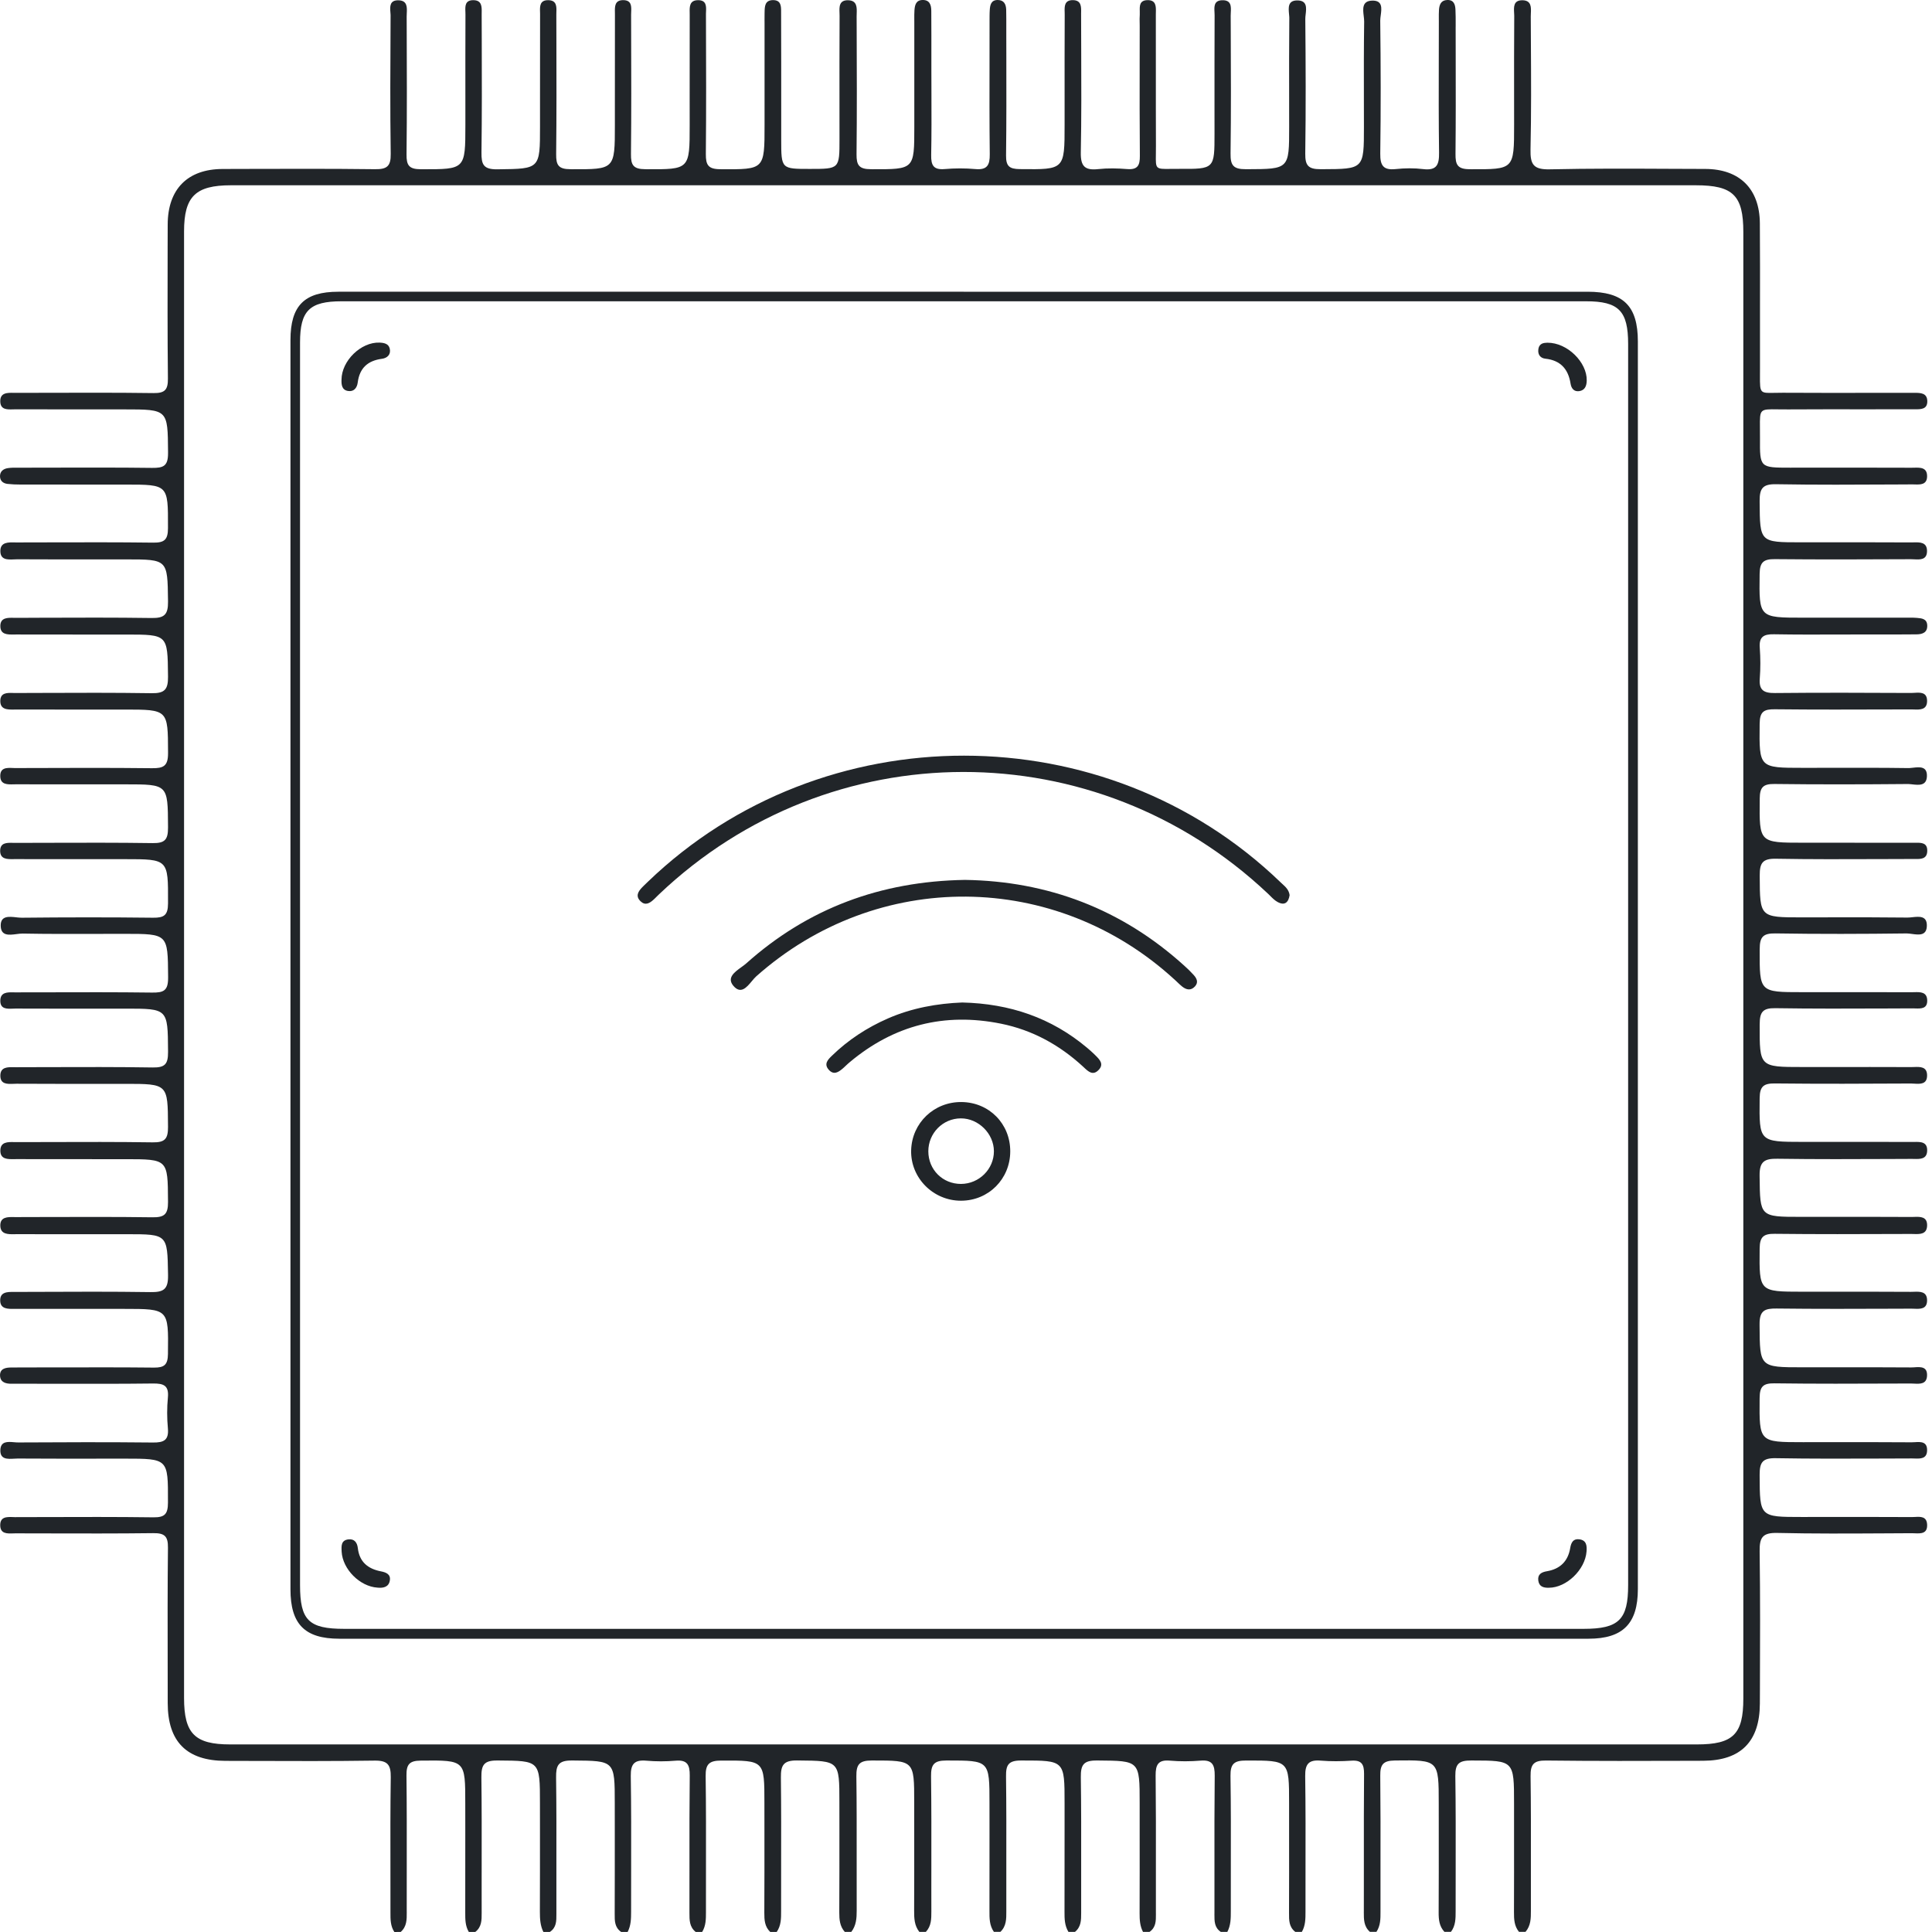 <svg width="90" height="90" viewBox="0 0 90 90" fill="none" xmlns="http://www.w3.org/2000/svg">
<path d="M60.075 41.7C60.024 42.025 59.859 42.205 59.516 42.019C59.388 41.95 59.279 41.842 59.172 41.734L59.14 41.702L59.112 41.674C59.095 41.658 59.079 41.642 59.062 41.626C51.043 34.062 38.682 34.074 30.707 41.655C30.669 41.69 30.633 41.727 30.596 41.763L30.562 41.797C30.546 41.814 30.529 41.83 30.513 41.846C30.488 41.87 30.462 41.894 30.436 41.918C30.255 42.081 30.056 42.194 29.84 41.986C29.594 41.747 29.724 41.533 29.914 41.336C29.928 41.322 29.942 41.307 29.957 41.293L29.979 41.271C29.992 41.258 30.005 41.245 30.018 41.232C30.05 41.201 30.083 41.17 30.115 41.139L30.116 41.138L30.172 41.084L30.184 41.072C38.327 33.24 51.492 33.245 59.639 41.087C59.67 41.118 59.703 41.147 59.735 41.177C59.887 41.314 60.044 41.456 60.075 41.7Z" fill="#212529"/>
<path d="M55.175 44.992C52.252 42.34 48.8 41.046 44.949 40.989C41.026 41.054 37.633 42.312 34.756 44.885C34.694 44.94 34.615 44.997 34.533 45.056C34.217 45.284 33.85 45.549 34.161 45.92C34.505 46.33 34.781 45.998 35.022 45.709C35.092 45.624 35.16 45.544 35.224 45.486C40.861 40.471 49.173 40.533 54.733 45.649C54.751 45.665 54.769 45.682 54.787 45.699C54.804 45.715 54.821 45.731 54.838 45.747L54.841 45.75L54.844 45.753L54.85 45.759C54.92 45.826 54.991 45.893 55.066 45.954C55.263 46.111 55.474 46.161 55.666 45.951C55.841 45.759 55.748 45.575 55.604 45.416C55.47 45.267 55.325 45.126 55.175 44.992Z" fill="#212529"/>
<path d="M44.825 46.7C47.041 46.752 48.977 47.411 50.641 48.81C50.756 48.907 50.87 49.007 50.978 49.112L51 49.135L51.023 49.157C51.228 49.359 51.453 49.58 51.157 49.864C50.902 50.109 50.695 49.914 50.504 49.735L50.474 49.707L50.454 49.688C49.359 48.679 48.095 47.983 46.63 47.687C43.999 47.156 41.649 47.752 39.59 49.475C39.56 49.5 39.531 49.525 39.502 49.551C39.471 49.58 39.441 49.608 39.41 49.636C39.378 49.667 39.346 49.697 39.313 49.727C39.3 49.739 39.286 49.751 39.273 49.763L39.255 49.778C39.051 49.954 38.832 50.091 38.604 49.83C38.371 49.564 38.563 49.365 38.747 49.187C39.511 48.442 40.392 47.867 41.368 47.441C42.487 46.953 43.668 46.745 44.825 46.7Z" fill="#212529"/>
<path fill-rule="evenodd" clip-rule="evenodd" d="M47.061 53.641C47.067 52.35 46.079 51.35 44.79 51.337C43.51 51.325 42.48 52.31 42.445 53.583C42.41 54.867 43.469 55.937 44.77 55.934C46.051 55.931 47.056 54.924 47.061 53.641ZM44.767 55.152C43.914 55.154 43.247 54.489 43.245 53.633C43.244 52.788 43.922 52.099 44.761 52.098C45.581 52.096 46.298 52.81 46.3 53.629C46.301 54.462 45.61 55.149 44.767 55.152Z" fill="#212529"/>
<path d="M72.154 73.963C71.907 73.971 71.695 73.913 71.659 73.625C71.623 73.332 71.812 73.237 72.062 73.194C72.677 73.09 73.045 72.728 73.147 72.112C73.189 71.858 73.287 71.668 73.574 71.707C73.906 71.752 73.929 72.005 73.907 72.275C73.843 73.124 72.973 73.962 72.154 73.963Z" fill="#212529"/>
<path d="M17.679 15.96C16.817 15.927 15.912 16.806 15.909 17.688C15.9 17.926 15.928 18.166 16.21 18.213C16.486 18.259 16.633 18.067 16.664 17.819C16.75 17.147 17.13 16.801 17.792 16.714C18.04 16.682 18.22 16.513 18.156 16.24C18.103 16.012 17.895 15.968 17.679 15.96Z" fill="#212529"/>
<path d="M72.085 15.965C73.02 15.96 73.932 16.881 73.916 17.724C73.912 17.982 73.828 18.183 73.565 18.221C73.329 18.254 73.199 18.102 73.163 17.87C73.057 17.195 72.697 16.785 71.988 16.709C71.765 16.685 71.633 16.528 71.661 16.285C71.695 15.98 71.924 15.971 72.078 15.965L72.085 15.965Z" fill="#212529"/>
<path d="M15.915 72.282C15.961 73.102 16.764 73.907 17.585 73.958C17.862 73.987 18.114 73.928 18.161 73.62C18.206 73.336 17.987 73.246 17.742 73.199C17.143 73.083 16.743 72.763 16.669 72.116C16.64 71.866 16.515 71.677 16.231 71.71C15.887 71.75 15.901 72.016 15.915 72.266L15.915 72.282Z" fill="#212529"/>
<path fill-rule="evenodd" clip-rule="evenodd" d="M73.956 13.59H44.897C41.66 13.59 38.423 13.59 35.186 13.589C28.711 13.589 22.237 13.589 15.761 13.59C14.176 13.59 13.531 14.242 13.531 15.841V74.034C13.531 75.656 14.194 76.338 15.808 76.338C35.206 76.341 54.603 76.341 74.001 76.338C75.6 76.338 76.298 75.632 76.298 74.026C76.299 54.654 76.299 35.282 76.298 15.909C76.298 14.25 75.626 13.59 73.956 13.59ZM13.977 73.841V45.008C13.977 41.78 13.977 38.551 13.976 35.322C13.976 28.866 13.976 22.409 13.977 15.953C13.977 14.472 14.419 14.035 15.918 14.035H73.883C75.404 14.035 75.845 14.479 75.845 16.027C75.846 35.298 75.846 54.569 75.845 73.841C75.845 75.452 75.411 75.878 73.772 75.878H16.033C14.38 75.878 13.977 75.476 13.977 73.841Z" fill="#212529"/>
<path fill-rule="evenodd" clip-rule="evenodd" d="M18.189 89.095C18.188 89.41 18.186 89.722 18.371 90C18.472 90 18.572 90 18.667 89.997C18.952 89.747 18.95 89.418 18.948 89.082L18.947 89.029C18.946 88.31 18.947 87.59 18.948 86.871C18.95 85.483 18.951 84.096 18.935 82.709C18.929 82.197 19.067 82.02 19.603 82.016L19.657 82.015C20.666 82.006 21.17 82.002 21.422 82.252C21.674 82.501 21.674 83.006 21.674 84.015L21.675 85.275C21.675 86.535 21.675 87.796 21.673 89.056L21.673 89.102C21.672 89.411 21.672 89.718 21.839 89.997H22.141C22.437 89.77 22.44 89.452 22.438 89.117C22.437 88.663 22.437 88.21 22.437 87.756C22.438 87.463 22.438 87.171 22.438 86.879C22.44 85.518 22.442 84.157 22.425 82.796C22.419 82.237 22.532 82.006 23.159 82.011L23.233 82.011H23.233C24.182 82.017 24.662 82.02 24.905 82.261C25.153 82.508 25.153 83.005 25.153 84.012C25.153 84.432 25.154 84.852 25.154 85.272C25.154 86.532 25.155 87.793 25.15 89.053C25.15 89.381 25.164 89.7 25.313 89.997H25.615C25.923 89.792 25.921 89.486 25.919 89.168L25.919 89.126C25.917 88.379 25.918 87.633 25.919 86.886C25.921 85.524 25.923 84.162 25.905 82.801C25.898 82.246 26.002 82.006 26.634 82.011L26.713 82.011C27.667 82.018 28.148 82.021 28.391 82.263C28.638 82.51 28.638 83.004 28.638 84.002C28.638 84.429 28.638 84.856 28.639 85.282C28.639 86.562 28.64 87.843 28.635 89.123L28.635 89.158C28.633 89.478 28.631 89.787 28.936 89.997H29.238C29.393 89.701 29.399 89.381 29.399 89.055C29.398 88.365 29.399 87.675 29.401 86.986C29.404 85.567 29.406 84.15 29.384 82.733C29.375 82.157 29.562 81.972 30.115 82.02C30.562 82.059 31.019 82.059 31.468 82.02C32.014 81.972 32.137 82.21 32.131 82.715C32.116 84.041 32.117 85.368 32.118 86.696C32.119 87.501 32.12 88.307 32.117 89.112C32.116 89.446 32.117 89.764 32.407 89.997H32.709C32.886 89.71 32.886 89.394 32.886 89.074V89.058C32.884 88.358 32.886 87.658 32.887 86.958V86.951C32.889 85.547 32.892 84.143 32.872 82.74C32.863 82.177 33.038 82.016 33.597 82.014L33.655 82.014C34.629 82.011 35.117 82.01 35.362 82.254C35.609 82.5 35.609 82.994 35.609 83.986C35.609 84.412 35.61 84.839 35.61 85.265C35.611 86.543 35.612 87.822 35.605 89.1C35.603 89.435 35.62 89.749 35.88 89.997H36.182C36.388 89.702 36.388 89.367 36.387 89.028L36.387 88.987C36.386 88.319 36.387 87.652 36.388 86.985L36.388 86.976C36.391 85.584 36.393 84.193 36.377 82.802C36.371 82.245 36.484 82.005 37.12 82.009L37.204 82.01C38.147 82.018 38.622 82.022 38.861 82.261C39.102 82.503 39.102 82.986 39.102 83.957C39.102 84.385 39.102 84.812 39.103 85.239C39.103 86.521 39.104 87.803 39.097 89.085C39.096 89.42 39.12 89.733 39.354 89.996H39.656C39.884 89.701 39.91 89.361 39.908 89.002C39.905 88.201 39.906 87.399 39.907 86.598C39.908 85.315 39.91 84.033 39.893 82.751C39.886 82.207 40.022 82.011 40.603 82.011H40.67C41.624 82.011 42.103 82.011 42.344 82.25C42.587 82.492 42.587 82.978 42.587 83.954C42.587 84.206 42.587 84.457 42.587 84.708L42.588 85.33C42.589 86.553 42.589 87.777 42.584 89C42.582 89.357 42.593 89.701 42.827 89.996H43.129C43.386 89.723 43.386 89.39 43.386 89.049L43.386 89.01C43.385 88.649 43.385 88.289 43.385 87.929C43.385 87.593 43.386 87.258 43.386 86.922C43.388 85.532 43.39 84.142 43.372 82.751C43.365 82.206 43.501 82.011 44.082 82.011H44.148C45.113 82.011 45.599 82.011 45.845 82.254C46.094 82.501 46.094 83.001 46.094 84.009C46.094 84.483 46.095 84.957 46.095 85.431C46.096 86.615 46.096 87.8 46.093 88.985L46.093 89.013C46.091 89.356 46.09 89.695 46.3 89.994H46.602C46.881 89.729 46.88 89.391 46.878 89.04L46.878 89.019C46.876 88.28 46.877 87.54 46.878 86.801C46.88 85.453 46.882 84.104 46.865 82.755C46.857 82.219 46.972 82.011 47.564 82.011H47.635C48.608 82.011 49.097 82.012 49.343 82.257C49.592 82.504 49.592 83 49.592 83.998C49.592 84.419 49.592 84.841 49.592 85.263C49.593 86.527 49.593 87.791 49.589 89.055C49.587 89.384 49.594 89.704 49.773 89.996H50.075C50.363 89.763 50.366 89.446 50.365 89.111C50.362 88.38 50.364 87.65 50.365 86.921C50.367 85.542 50.369 84.164 50.349 82.785C50.342 82.215 50.476 82.006 51.091 82.011L51.166 82.011C52.118 82.018 52.599 82.021 52.842 82.263C53.09 82.51 53.09 83.006 53.09 84.007C53.09 84.433 53.09 84.859 53.09 85.286C53.091 86.566 53.092 87.847 53.087 89.127C53.086 89.429 53.102 89.722 53.246 89.996H53.548C53.851 89.786 53.849 89.48 53.847 89.163L53.846 89.12C53.846 88.71 53.846 88.3 53.846 87.89C53.846 87.569 53.846 87.249 53.846 86.928C53.848 85.524 53.849 84.121 53.834 82.716C53.83 82.215 53.942 81.97 54.494 82.017C54.968 82.058 55.45 82.056 55.924 82.017C56.477 81.97 56.59 82.216 56.586 82.718C56.571 84.121 56.572 85.525 56.574 86.93C56.574 87.66 56.575 88.391 56.574 89.121C56.574 89.144 56.573 89.167 56.573 89.189C56.572 89.496 56.57 89.796 56.871 89.996H57.173C57.337 89.689 57.336 89.36 57.336 89.026L57.336 88.976C57.334 88.295 57.336 87.614 57.337 86.932C57.34 85.532 57.343 84.131 57.321 82.731C57.312 82.157 57.499 82.012 58.05 82.012H58.108C59.072 82.011 59.558 82.011 59.802 82.254C60.051 82.5 60.051 82.997 60.051 83.998C60.051 84.257 60.051 84.516 60.051 84.775L60.051 85.394C60.052 86.634 60.053 87.874 60.048 89.115L60.048 89.12C60.046 89.452 60.045 89.77 60.342 89.996H60.644C60.815 89.703 60.815 89.381 60.815 89.055C60.814 88.397 60.815 87.739 60.816 87.081C60.819 85.633 60.822 84.185 60.801 82.737C60.792 82.171 60.967 81.969 61.528 82.017C62.002 82.056 62.482 82.05 62.956 82.019C63.433 81.987 63.546 82.192 63.543 82.635C63.532 83.951 63.533 85.267 63.534 86.583C63.535 87.398 63.535 88.213 63.533 89.028L63.532 89.072C63.531 89.411 63.529 89.742 63.817 89.994H64.119C64.311 89.706 64.31 89.384 64.309 89.059C64.309 89.033 64.309 89.007 64.309 88.981C64.308 88.306 64.309 87.63 64.309 86.955V86.952C64.311 85.541 64.313 84.13 64.298 82.719C64.292 82.213 64.422 82.017 64.97 82.011L65.028 82.01C66.016 81.999 66.515 81.993 66.766 82.239C67.022 82.49 67.022 83.001 67.022 84.033C67.022 84.482 67.023 84.931 67.023 85.381C67.024 86.617 67.025 87.852 67.018 89.088C67.016 89.426 67.048 89.736 67.288 89.994H67.59C67.81 89.705 67.809 89.371 67.809 89.033L67.809 88.988C67.808 88.336 67.809 87.684 67.811 87.032C67.813 85.598 67.816 84.164 67.795 82.73C67.788 82.157 67.975 82.009 68.531 82.011L68.588 82.011C70.53 82.014 70.53 82.014 70.53 84.021C70.53 84.48 70.53 84.939 70.53 85.398C70.531 86.623 70.532 87.848 70.527 89.073C70.525 89.405 70.539 89.724 70.761 89.994H71.063C71.312 89.707 71.316 89.364 71.315 89.008C71.312 88.248 71.313 87.488 71.315 86.729C71.317 85.4 71.319 84.071 71.3 82.742C71.292 82.183 71.451 82.006 72.022 82.012C74.286 82.039 76.549 82.032 78.813 82.025H78.826L79.345 82.023C81.092 82.017 81.975 81.128 81.981 79.364L81.984 78.738C81.992 76.58 82.001 74.423 81.971 72.267C81.962 71.63 82.099 71.393 82.795 71.41C84.452 71.448 86.109 71.439 87.766 71.43H87.768C88.199 71.427 88.63 71.425 89.061 71.423C89.104 71.423 89.148 71.425 89.194 71.427C89.479 71.439 89.798 71.453 89.772 71.01C89.75 70.636 89.463 70.652 89.206 70.666C89.156 70.669 89.107 70.672 89.061 70.671C87.779 70.665 86.496 70.665 85.213 70.666C84.784 70.666 84.356 70.667 83.927 70.667C81.979 70.667 81.979 70.665 81.971 68.753L81.971 68.695C81.968 68.112 82.117 67.917 82.727 67.928C84.376 67.957 86.025 67.951 87.675 67.945C88.139 67.943 88.604 67.941 89.069 67.94C89.107 67.94 89.147 67.941 89.187 67.943C89.455 67.952 89.755 67.963 89.771 67.584C89.789 67.147 89.477 67.165 89.201 67.182C89.148 67.185 89.096 67.188 89.048 67.188C87.783 67.179 86.519 67.18 85.254 67.181C84.833 67.181 84.411 67.182 83.989 67.182C82.966 67.182 82.457 67.182 82.206 66.927C81.957 66.675 81.961 66.172 81.97 65.171L81.971 65.118C81.975 64.589 82.135 64.435 82.659 64.441C84.554 64.466 86.449 64.459 88.344 64.451L89.001 64.449C89.05 64.449 89.103 64.451 89.157 64.454C89.438 64.469 89.753 64.486 89.769 64.084C89.788 63.656 89.471 63.676 89.193 63.693L89.192 63.694L89.187 63.694L89.16 63.696L89.126 63.697C89.095 63.699 89.064 63.7 89.035 63.7C87.771 63.691 86.507 63.692 85.242 63.693C84.82 63.694 84.399 63.694 83.977 63.694C82.966 63.694 82.467 63.694 82.219 63.444C81.976 63.2 81.974 62.718 81.968 61.766L81.968 61.687C81.963 61.053 82.206 60.949 82.76 60.956C84.626 60.979 86.493 60.972 88.36 60.965L89.026 60.962C89.071 60.962 89.118 60.964 89.167 60.966C89.453 60.978 89.773 60.991 89.771 60.571C89.768 60.154 89.438 60.166 89.152 60.176C89.106 60.178 89.062 60.179 89.02 60.179C87.723 60.171 86.427 60.172 85.13 60.172C84.741 60.173 84.351 60.173 83.962 60.173H83.958C82.947 60.172 82.446 60.172 82.199 59.921C81.956 59.673 81.961 59.182 81.971 58.206L81.972 58.148C81.978 57.609 82.161 57.47 82.673 57.476C84.619 57.498 86.565 57.491 88.512 57.484L89.014 57.482C89.056 57.482 89.101 57.483 89.146 57.485C89.434 57.494 89.761 57.505 89.772 57.094C89.784 56.668 89.454 56.678 89.166 56.688L89.134 56.689C89.119 56.69 89.105 56.69 89.09 56.69L89.068 56.691C89.058 56.691 89.047 56.691 89.037 56.691C87.754 56.684 86.47 56.685 85.186 56.686L84.635 56.686C84.391 56.686 84.147 56.686 83.903 56.686C82.934 56.686 82.456 56.686 82.217 56.447C81.985 56.214 81.98 55.754 81.97 54.845L81.969 54.758C81.962 54.1 82.205 53.97 82.801 53.979C84.591 54.005 86.382 53.998 88.172 53.99L88.322 53.989C88.57 53.988 88.819 53.987 89.067 53.986C89.102 53.986 89.137 53.987 89.174 53.988C89.444 53.994 89.753 54.001 89.774 53.624C89.798 53.183 89.466 53.19 89.171 53.196C89.134 53.196 89.098 53.197 89.063 53.197C87.796 53.192 86.531 53.193 85.265 53.194C84.845 53.194 84.425 53.194 84.004 53.194H84C82.964 53.193 82.451 53.193 82.201 52.936C81.955 52.685 81.96 52.188 81.971 51.203L81.972 51.146C81.978 50.601 82.168 50.467 82.677 50.471C84.791 50.494 86.905 50.486 89.019 50.474C89.068 50.474 89.121 50.477 89.175 50.481C89.453 50.497 89.771 50.516 89.771 50.099C89.772 49.682 89.449 49.695 89.161 49.706C89.114 49.707 89.067 49.709 89.023 49.709C87.758 49.704 86.495 49.705 85.23 49.706L83.965 49.706C82.958 49.706 82.458 49.706 82.212 49.456C81.969 49.211 81.97 48.724 81.973 47.758L81.974 47.701C81.975 47.153 82.114 46.956 82.694 46.965C84.426 46.992 86.157 46.986 87.888 46.979C88.296 46.977 88.703 46.976 89.111 46.974C89.146 46.974 89.183 46.976 89.221 46.977L89.223 46.977C89.49 46.986 89.791 46.996 89.777 46.592C89.763 46.206 89.46 46.213 89.186 46.219C89.152 46.22 89.118 46.221 89.085 46.221C87.802 46.219 86.518 46.219 85.235 46.219L83.952 46.219C82.954 46.219 82.458 46.219 82.212 45.971C81.968 45.725 81.97 45.236 81.973 44.262L81.974 44.204C81.975 43.644 82.135 43.473 82.703 43.482C84.741 43.515 86.78 43.508 88.818 43.483C88.892 43.483 88.979 43.495 89.07 43.507C89.395 43.551 89.766 43.601 89.76 43.098C89.755 42.656 89.401 42.694 89.087 42.727C89.003 42.736 88.922 42.745 88.851 42.744C87.643 42.729 86.434 42.731 85.225 42.733H85.217L84.908 42.734C84.746 42.734 84.585 42.734 84.423 42.734C84.263 42.734 84.104 42.735 83.944 42.735C82.953 42.735 82.462 42.735 82.219 42.489C81.981 42.249 81.979 41.775 81.975 40.835L81.975 40.778C81.972 40.204 82.108 39.992 82.727 40.003C84.341 40.032 85.956 40.026 87.57 40.02C88.095 40.018 88.62 40.016 89.144 40.015C89.167 40.015 89.19 40.015 89.213 40.016C89.471 40.019 89.76 40.022 89.778 39.663C89.8 39.249 89.5 39.255 89.227 39.259H89.226L89.206 39.26L89.166 39.26C89.154 39.26 89.142 39.26 89.131 39.26C87.762 39.257 86.392 39.257 85.023 39.257L83.997 39.257C82.969 39.257 82.458 39.257 82.207 39.002C81.959 38.75 81.964 38.249 81.975 37.252L81.975 37.199C81.98 36.672 82.138 36.514 82.664 36.521C84.728 36.547 86.79 36.541 88.854 36.523C88.874 36.523 88.894 36.523 88.915 36.524C88.924 36.525 88.933 36.525 88.942 36.526C88.953 36.526 88.963 36.527 88.974 36.528L89.004 36.531L89.026 36.533L89.048 36.535L89.081 36.539L89.084 36.539C89.395 36.573 89.746 36.611 89.763 36.163C89.781 35.689 89.427 35.729 89.118 35.763C89.068 35.769 89.019 35.774 88.973 35.777L88.959 35.778L88.948 35.779L88.938 35.779C88.923 35.78 88.908 35.78 88.894 35.78C87.68 35.763 86.466 35.765 85.252 35.768L84.833 35.768C84.688 35.769 84.543 35.769 84.398 35.769L83.982 35.769C82.961 35.769 82.452 35.769 82.202 35.515C81.954 35.263 81.96 34.761 81.971 33.76L81.972 33.698C81.978 33.145 82.18 33.035 82.68 33.041C84.538 33.061 86.395 33.055 88.253 33.049H88.261L89.022 33.047C89.064 33.047 89.108 33.048 89.152 33.05C89.442 33.061 89.769 33.073 89.771 32.656C89.772 32.237 89.456 32.257 89.179 32.275L89.178 32.275C89.123 32.278 89.07 32.282 89.02 32.281C86.906 32.271 84.793 32.263 82.679 32.284C82.17 32.289 81.933 32.157 81.977 31.609C82.014 31.135 82.011 30.652 81.977 30.176C81.937 29.662 82.161 29.539 82.636 29.547C83.666 29.565 84.696 29.562 85.726 29.558C86.131 29.557 86.535 29.556 86.94 29.556C87.05 29.556 87.16 29.556 87.27 29.556L87.46 29.556C88.067 29.557 88.673 29.557 89.28 29.551C89.555 29.548 89.793 29.467 89.778 29.127C89.764 28.824 89.524 28.803 89.302 28.784L89.285 28.783C89.109 28.768 88.933 28.774 88.756 28.774H84C82.962 28.774 82.448 28.774 82.197 28.517C81.95 28.264 81.957 27.764 81.97 26.773L81.971 26.72C81.978 26.181 82.167 26.042 82.676 26.047C84.79 26.068 86.903 26.06 89.017 26.05C89.065 26.05 89.116 26.052 89.168 26.055C89.448 26.07 89.767 26.087 89.768 25.669C89.769 25.25 89.435 25.259 89.142 25.266H89.138C89.099 25.267 89.06 25.268 89.023 25.268C87.691 25.262 86.358 25.262 85.026 25.263L83.89 25.263C82.93 25.263 82.453 25.263 82.215 25.025C81.98 24.789 81.977 24.322 81.971 23.393L81.971 23.33C81.968 22.749 82.12 22.547 82.728 22.557C84.585 22.589 86.442 22.579 88.299 22.569L89.07 22.565C89.093 22.565 89.116 22.565 89.14 22.566L89.19 22.567C89.454 22.576 89.76 22.586 89.771 22.204C89.783 21.77 89.457 21.779 89.167 21.787H89.158L89.156 21.787H89.154C89.117 21.788 89.081 21.789 89.046 21.789C87.641 21.784 86.235 21.785 84.83 21.785H84.799C84.328 21.786 83.856 21.786 83.384 21.786C81.984 21.786 81.977 21.786 81.987 20.404C81.989 20.216 81.987 20.054 81.985 19.915C81.981 19.482 81.978 19.267 82.084 19.163C82.188 19.06 82.396 19.063 82.808 19.069C82.946 19.071 83.106 19.073 83.293 19.072C84.47 19.065 85.647 19.066 86.824 19.067C87.61 19.068 88.396 19.068 89.182 19.066L89.219 19.066C89.486 19.067 89.791 19.068 89.781 18.681C89.771 18.302 89.464 18.301 89.182 18.299L89.168 18.299H88.715C88.368 18.299 88.021 18.3 87.674 18.3L87.05 18.301C85.718 18.302 84.385 18.304 83.053 18.296C82.897 18.296 82.764 18.298 82.651 18.301C82.34 18.307 82.174 18.311 82.085 18.229C81.983 18.136 81.984 17.93 81.986 17.488C81.987 17.4 81.987 17.302 81.987 17.194C81.985 16.276 81.986 15.357 81.987 14.439C81.989 13.093 81.991 11.746 81.981 10.399C81.969 8.791 81.034 7.875 79.44 7.87C78.903 7.869 78.367 7.866 77.83 7.864C75.95 7.855 74.07 7.846 72.192 7.888C71.431 7.905 71.282 7.659 71.297 6.957C71.335 5.279 71.325 3.6 71.315 1.92C71.313 1.536 71.311 1.151 71.309 0.766C71.309 0.722 71.311 0.674 71.313 0.626C71.327 0.343 71.342 0.02 70.925 0.012C70.5 0.005 70.518 0.323 70.533 0.601L70.535 0.639L70.536 0.66L70.537 0.675C70.538 0.69 70.538 0.704 70.538 0.718C70.539 0.729 70.539 0.741 70.539 0.752C70.53 2.017 70.531 3.28 70.532 4.544V4.546C70.532 4.968 70.533 5.389 70.533 5.811V5.815C70.533 6.864 70.533 7.383 70.273 7.639C70.019 7.889 69.516 7.887 68.521 7.883L68.455 7.882C67.886 7.881 67.798 7.657 67.803 7.171C67.818 5.662 67.815 4.152 67.812 2.642V2.641L67.811 2.037C67.811 1.786 67.811 1.534 67.81 1.282L67.811 1.203L67.811 1.117C67.811 0.895 67.812 0.673 67.801 0.452C67.791 0.212 67.726 -0.01 67.419 0C67.125 0.009 67.049 0.221 67.033 0.464C67.025 0.599 67.025 0.734 67.026 0.87C67.026 0.911 67.027 0.952 67.027 0.992C67.027 1.561 67.025 2.13 67.024 2.699V2.7C67.02 4.169 67.017 5.638 67.037 7.108C67.045 7.669 66.933 7.953 66.302 7.878C65.879 7.826 65.443 7.831 65.02 7.876C64.443 7.938 64.291 7.713 64.298 7.156C64.327 5.092 64.322 3.028 64.297 0.965C64.296 0.927 64.299 0.885 64.304 0.841C64.308 0.8 64.314 0.757 64.32 0.713C64.364 0.386 64.414 0.01 63.912 0.029C63.444 0.046 63.488 0.417 63.527 0.747C63.538 0.84 63.549 0.93 63.548 1.008C63.53 2.209 63.533 3.412 63.535 4.615V4.616C63.536 5.049 63.537 5.482 63.537 5.915C63.537 6.896 63.537 7.386 63.292 7.632C63.048 7.877 62.56 7.878 61.587 7.882L61.519 7.882C60.942 7.885 60.797 7.707 60.804 7.153C60.834 5.065 60.825 2.975 60.806 0.887C60.805 0.821 60.814 0.746 60.823 0.667C60.858 0.362 60.898 0.012 60.416 0.02C59.989 0.027 60.021 0.358 60.048 0.651C60.053 0.7 60.058 0.747 60.06 0.792C60.061 0.814 60.062 0.836 60.061 0.857C60.049 2.102 60.051 3.347 60.053 4.592V4.595L60.053 5.169C60.054 5.418 60.054 5.666 60.054 5.915C60.054 6.897 60.054 7.387 59.809 7.632C59.565 7.877 59.078 7.879 58.106 7.882L58.034 7.882C57.452 7.885 57.316 7.7 57.324 7.15C57.35 5.219 57.341 3.29 57.333 1.359V1.353L57.33 0.733C57.33 0.686 57.332 0.636 57.335 0.585C57.35 0.308 57.367 -0.004 56.928 0.011C56.546 0.024 56.562 0.309 56.576 0.567C56.579 0.616 56.581 0.665 56.581 0.71C56.575 2.14 56.576 3.568 56.576 4.998C56.576 5.405 56.577 5.813 56.577 6.221C56.577 7.869 56.577 7.876 54.928 7.866C54.869 7.865 54.813 7.865 54.76 7.866C54.678 7.866 54.603 7.867 54.535 7.868L54.53 7.868C54.181 7.873 54.007 7.875 53.921 7.789C53.837 7.704 53.84 7.533 53.845 7.191C53.847 7.077 53.849 6.945 53.848 6.791C53.843 5.626 53.844 4.461 53.844 3.296C53.845 2.423 53.845 1.549 53.843 0.675C53.843 0.642 53.844 0.607 53.845 0.571C53.851 0.3 53.857 -0 53.455 0.006C53.082 0.014 53.089 0.273 53.095 0.52C53.097 0.58 53.098 0.639 53.095 0.693C53.085 0.815 53.087 0.938 53.09 1.061L53.091 1.115C53.091 1.151 53.092 1.186 53.092 1.222C53.092 1.764 53.091 2.306 53.09 2.848C53.088 4.319 53.086 5.791 53.099 7.262C53.104 7.704 52.995 7.914 52.512 7.876C52.062 7.84 51.603 7.829 51.154 7.878C50.541 7.944 50.336 7.751 50.348 7.103C50.38 5.5 50.373 3.895 50.367 2.29C50.364 1.756 50.362 1.221 50.362 0.686V0.665L50.362 0.639L50.362 0.616L50.363 0.587L50.363 0.584C50.368 0.311 50.374 0.01 49.978 0.006C49.579 0.003 49.588 0.301 49.596 0.566L49.597 0.607L49.597 0.624C49.597 0.643 49.598 0.662 49.598 0.68C49.592 2.011 49.592 3.343 49.593 4.674C49.593 5.054 49.593 5.434 49.593 5.814C49.593 6.864 49.593 7.385 49.332 7.641C49.075 7.894 48.565 7.889 47.552 7.878L47.508 7.878C47.022 7.873 46.86 7.743 46.866 7.244C46.885 5.72 46.882 4.195 46.879 2.671C46.878 2.332 46.877 1.994 46.877 1.655C46.877 1.51 46.877 1.364 46.877 1.219L46.877 0.977L46.877 0.889V0.888C46.877 0.742 46.877 0.596 46.872 0.449C46.863 0.195 46.768 0.002 46.478 0C46.17 -0.001 46.122 0.228 46.107 0.465C46.104 0.504 46.102 0.543 46.101 0.581C46.099 0.631 46.098 0.681 46.098 0.731C46.097 0.811 46.097 0.89 46.097 0.969L46.097 1.069C46.097 1.625 46.096 2.181 46.096 2.737V2.739C46.093 4.221 46.09 5.703 46.107 7.185C46.113 7.692 45.986 7.926 45.436 7.876C44.962 7.834 44.477 7.835 44.003 7.876C43.485 7.92 43.369 7.7 43.378 7.224C43.397 6.267 43.393 5.309 43.39 4.351C43.389 3.975 43.387 3.599 43.387 3.223L43.387 2.77C43.388 2.015 43.388 1.26 43.383 0.505C43.381 0.231 43.309 -0.012 42.966 0C42.666 0.011 42.616 0.242 42.599 0.479C42.59 0.617 42.59 0.755 42.591 0.894C42.591 0.932 42.592 0.97 42.592 1.008V5.915C42.592 6.904 42.592 7.398 42.345 7.644C42.099 7.888 41.607 7.886 40.627 7.883L40.564 7.882C40.017 7.881 39.895 7.692 39.901 7.186C39.922 5.225 39.914 3.266 39.907 1.305L39.905 0.769C39.905 0.727 39.907 0.682 39.908 0.636L39.908 0.636C39.918 0.349 39.93 0.025 39.516 0.012C39.084 -0.002 39.097 0.321 39.108 0.607C39.11 0.654 39.111 0.699 39.111 0.742C39.104 2.176 39.105 3.61 39.106 5.044C39.106 5.523 39.107 6.001 39.107 6.48C39.107 7.175 39.107 7.523 38.933 7.696C38.76 7.869 38.414 7.869 37.725 7.869C37.065 7.869 36.731 7.869 36.563 7.702C36.392 7.532 36.392 7.19 36.392 6.498C36.392 6.061 36.392 5.625 36.392 5.188C36.392 3.662 36.393 2.135 36.387 0.609C36.387 0.59 36.387 0.571 36.387 0.552C36.388 0.296 36.389 0.002 36.007 0.005C35.628 0.009 35.623 0.301 35.618 0.572L35.617 0.609C35.615 0.701 35.615 0.794 35.615 0.886L35.615 0.949C35.615 0.987 35.616 1.024 35.616 1.062V5.818C35.616 6.867 35.616 7.386 35.356 7.642C35.102 7.892 34.599 7.889 33.604 7.883L33.542 7.882C32.988 7.879 32.877 7.678 32.881 7.177C32.901 5.116 32.894 3.054 32.887 0.993L32.886 0.684L32.886 0.666C32.886 0.658 32.886 0.649 32.886 0.641C32.887 0.629 32.887 0.618 32.887 0.606L32.888 0.587L32.889 0.559C32.901 0.298 32.915 0.005 32.516 0.008C32.116 0.011 32.122 0.316 32.128 0.591C32.129 0.623 32.129 0.654 32.129 0.684C32.127 1.968 32.127 3.252 32.127 4.535L32.128 5.818C32.128 6.866 32.128 7.385 31.868 7.64C31.614 7.89 31.111 7.888 30.115 7.883H30.114L30.053 7.882C29.499 7.879 29.387 7.683 29.393 7.18C29.413 5.277 29.407 3.373 29.401 1.47V1.465L29.399 0.687C29.399 0.648 29.401 0.606 29.403 0.563L29.403 0.562C29.414 0.299 29.427 0.008 29.031 0.006C28.633 0.005 28.639 0.306 28.645 0.579C28.645 0.614 28.646 0.648 28.646 0.681C28.642 2.051 28.642 3.421 28.643 4.791L28.643 5.815C28.643 6.864 28.643 7.383 28.383 7.639C28.129 7.889 27.625 7.887 26.628 7.883L26.567 7.882C26.012 7.881 25.902 7.686 25.908 7.183C25.928 5.393 25.923 3.602 25.919 1.812V1.809C25.918 1.436 25.917 1.063 25.916 0.69C25.916 0.652 25.917 0.612 25.918 0.572C25.927 0.306 25.936 0.015 25.543 0.008C25.141 0.001 25.149 0.296 25.157 0.563L25.157 0.563C25.158 0.588 25.159 0.613 25.159 0.637C25.159 0.65 25.159 0.664 25.159 0.677C25.155 1.979 25.155 3.282 25.156 4.584C25.156 5.018 25.156 5.452 25.156 5.886C25.156 6.885 25.156 7.379 24.909 7.627C24.667 7.869 24.189 7.875 23.242 7.886L23.159 7.887C22.521 7.894 22.422 7.66 22.429 7.105C22.452 5.354 22.447 3.604 22.442 1.854L22.438 0.687C22.438 0.655 22.439 0.622 22.439 0.588C22.444 0.315 22.45 0.013 22.055 0.008C21.656 0.003 21.669 0.292 21.68 0.552C21.682 0.597 21.684 0.64 21.683 0.681C21.678 2.012 21.678 3.344 21.679 4.676C21.679 5.056 21.679 5.435 21.679 5.815V5.82C21.678 6.863 21.678 7.38 21.419 7.636C21.165 7.887 20.66 7.886 19.66 7.884L19.598 7.884C19.05 7.882 18.932 7.698 18.938 7.191C18.961 5.225 18.953 3.26 18.946 1.294V1.288L18.944 0.773C18.944 0.726 18.947 0.675 18.949 0.624C18.963 0.341 18.978 0.025 18.568 0.014C18.141 0.002 18.166 0.313 18.187 0.585C18.189 0.613 18.191 0.639 18.193 0.665C18.193 0.675 18.194 0.684 18.194 0.693L18.195 0.706C18.195 0.722 18.196 0.737 18.195 0.752L18.194 0.96C18.183 3.03 18.171 5.101 18.201 7.17C18.211 7.745 18.025 7.89 17.469 7.882C15.409 7.857 13.35 7.863 11.289 7.869H11.285L10.373 7.872C8.74 7.875 7.815 8.811 7.812 10.458C7.811 10.8 7.81 11.141 7.809 11.483C7.805 13.533 7.8 15.582 7.822 17.63C7.828 18.153 7.686 18.319 7.15 18.311C5.474 18.289 3.799 18.293 2.123 18.298H2.121C1.861 18.298 1.601 18.299 1.341 18.3L0.733 18.301C0.718 18.301 0.702 18.301 0.686 18.3L0.639 18.3H0.638C0.335 18.294 -0.008 18.288 0.013 18.722C0.03 19.088 0.336 19.078 0.605 19.07C0.647 19.069 0.688 19.068 0.727 19.068C1.993 19.072 3.259 19.072 4.524 19.071C4.945 19.071 5.365 19.071 5.785 19.071C6.812 19.071 7.32 19.071 7.572 19.325C7.818 19.572 7.821 20.062 7.828 21.029L7.828 21.108C7.831 21.715 7.608 21.802 7.082 21.796C5.554 21.777 4.025 21.781 2.497 21.784C1.987 21.786 1.477 21.787 0.967 21.787L0.936 21.787C0.924 21.787 0.911 21.787 0.899 21.787L0.82 21.787C0.668 21.785 0.514 21.784 0.365 21.807C0.149 21.839 -0.013 21.967 0.001 22.21C0.013 22.415 0.159 22.52 0.35 22.542C0.549 22.565 0.751 22.572 0.952 22.572C2.179 22.575 3.406 22.574 4.633 22.574L5.859 22.574C6.844 22.574 7.337 22.574 7.583 22.82C7.829 23.067 7.828 23.56 7.825 24.546L7.825 24.605C7.824 25.138 7.662 25.284 7.141 25.278C5.497 25.257 3.852 25.262 2.207 25.266C1.738 25.267 1.269 25.268 0.8 25.269C0.786 25.269 0.773 25.269 0.759 25.269C0.736 25.269 0.713 25.268 0.69 25.268C0.386 25.261 0.032 25.254 0.017 25.641C0.001 26.089 0.352 26.073 0.659 26.059C0.714 26.056 0.767 26.054 0.816 26.054C2.08 26.061 3.343 26.06 4.607 26.059L5.17 26.059C5.405 26.059 5.64 26.059 5.874 26.059C6.845 26.059 7.327 26.059 7.57 26.3C7.81 26.539 7.815 27.014 7.826 27.958L7.827 28.029C7.833 28.626 7.659 28.798 7.069 28.789C5.344 28.764 3.619 28.771 1.893 28.777L1.232 28.78C1.063 28.78 0.895 28.781 0.727 28.781C0.697 28.781 0.665 28.781 0.633 28.78C0.356 28.775 0.029 28.768 0.016 29.139C0.001 29.567 0.344 29.562 0.646 29.558L0.696 29.558C0.713 29.557 0.729 29.557 0.745 29.557C2.114 29.561 3.483 29.561 4.852 29.561L5.879 29.56C6.848 29.56 7.33 29.56 7.572 29.801C7.812 30.04 7.817 30.515 7.826 31.461L7.827 31.528C7.833 32.124 7.662 32.301 7.067 32.292C5.333 32.266 3.599 32.272 1.865 32.279C1.485 32.28 1.105 32.282 0.726 32.283C0.701 32.283 0.676 32.282 0.651 32.282L0.607 32.281C0.337 32.273 0.028 32.264 0.014 32.632C-0.001 33.062 0.348 33.058 0.655 33.054C0.671 33.053 0.687 33.053 0.703 33.053L0.729 33.053L0.741 33.053C2.006 33.055 3.27 33.055 4.534 33.055C4.956 33.054 5.377 33.054 5.799 33.054C6.82 33.054 7.326 33.054 7.577 33.307C7.824 33.555 7.825 34.047 7.828 35.021L7.828 35.091C7.83 35.691 7.608 35.792 7.079 35.786C5.135 35.764 3.19 35.771 1.245 35.778L0.738 35.78C0.728 35.78 0.718 35.78 0.708 35.78C0.7 35.779 0.691 35.779 0.683 35.779C0.656 35.778 0.629 35.777 0.601 35.776H0.599C0.315 35.764 -0.007 35.751 0.013 36.18C0.029 36.55 0.343 36.544 0.621 36.538H0.623C0.656 36.537 0.689 36.536 0.721 36.536C2.004 36.539 3.288 36.538 4.572 36.538L5.855 36.538C6.838 36.538 7.329 36.538 7.575 36.783C7.82 37.028 7.822 37.516 7.827 38.49L7.827 38.553C7.83 39.115 7.679 39.284 7.11 39.275C5.469 39.251 3.829 39.256 2.189 39.261C1.69 39.263 1.191 39.264 0.692 39.265C0.66 39.265 0.627 39.264 0.593 39.263C0.317 39.257 0.007 39.25 0.007 39.638C0.008 40.028 0.332 40.025 0.619 40.022L0.645 40.021H0.647L0.664 40.021L0.691 40.021C2.402 40.023 4.114 40.023 5.825 40.023C6.831 40.023 7.333 40.023 7.583 40.274C7.833 40.525 7.831 41.025 7.827 42.025L7.827 42.088C7.825 42.638 7.638 42.757 7.131 42.751C5.092 42.727 3.054 42.73 1.015 42.751C0.976 42.752 0.933 42.749 0.887 42.745L0.869 42.743L0.852 42.742C0.838 42.74 0.825 42.739 0.811 42.738L0.759 42.732C0.421 42.695 0.036 42.652 0.033 43.105C0.03 43.61 0.42 43.559 0.768 43.514C0.869 43.501 0.967 43.488 1.05 43.489C2.21 43.511 3.37 43.507 4.53 43.504C4.955 43.503 5.381 43.502 5.806 43.502C6.82 43.502 7.323 43.502 7.574 43.753C7.821 44.001 7.824 44.493 7.831 45.469L7.831 45.549C7.834 46.153 7.618 46.244 7.09 46.238C5.424 46.217 3.759 46.221 2.093 46.226C1.645 46.227 1.197 46.228 0.748 46.228L0.721 46.228L0.68 46.228L0.642 46.227C0.342 46.221 0.006 46.213 0.014 46.638C0.022 47.008 0.324 46.997 0.589 46.987C0.634 46.985 0.678 46.983 0.72 46.983C2.003 46.988 3.287 46.987 4.57 46.987C4.998 46.987 5.426 46.986 5.853 46.986C6.835 46.986 7.326 46.986 7.573 47.232C7.819 47.477 7.822 47.967 7.828 48.947L7.828 49.01C7.831 49.572 7.682 49.736 7.114 49.727C5.481 49.701 3.848 49.706 2.214 49.711C1.734 49.713 1.253 49.714 0.772 49.715C0.756 49.715 0.74 49.715 0.723 49.715C0.702 49.715 0.68 49.714 0.659 49.714H0.657C0.358 49.708 0.017 49.7 0.016 50.106C0.013 50.514 0.343 50.5 0.631 50.489C0.68 50.487 0.728 50.485 0.772 50.485C2.037 50.492 3.301 50.491 4.566 50.49C4.987 50.49 5.409 50.49 5.831 50.49C6.831 50.49 7.327 50.49 7.575 50.738C7.819 50.982 7.821 51.468 7.826 52.431L7.827 52.493C7.83 53.053 7.683 53.224 7.113 53.215C5.49 53.191 3.867 53.196 2.245 53.201L1.566 53.203C1.301 53.203 1.036 53.204 0.771 53.204C0.736 53.204 0.701 53.204 0.664 53.203H0.662C0.362 53.196 0.019 53.189 0.016 53.597C0.012 54.009 0.358 54.002 0.657 53.997C0.694 53.996 0.731 53.995 0.766 53.996C2.031 54 3.295 54 4.56 53.999C4.981 53.999 5.403 53.999 5.825 53.999C6.831 53.999 7.329 53.999 7.576 54.247C7.818 54.491 7.821 54.972 7.826 55.923L7.827 55.993C7.83 56.572 7.652 56.714 7.097 56.706C5.471 56.684 3.845 56.689 2.219 56.693L0.756 56.697C0.739 56.697 0.723 56.697 0.706 56.697L0.658 56.696C0.355 56.69 0.003 56.684 0.014 57.102C0.025 57.505 0.376 57.499 0.681 57.494H0.688L0.73 57.493C0.746 57.493 0.763 57.493 0.778 57.493C2.062 57.495 3.345 57.495 4.629 57.494L5.912 57.494C6.863 57.494 7.334 57.494 7.571 57.73C7.805 57.961 7.812 58.42 7.827 59.331L7.828 59.419C7.839 60.087 7.591 60.2 7.001 60.191C5.212 60.165 3.422 60.172 1.634 60.18C1.334 60.181 1.034 60.182 0.735 60.183C0.707 60.184 0.678 60.183 0.649 60.183C0.346 60.18 -0.014 60.177 0.01 60.611C0.029 60.978 0.365 60.976 0.656 60.973C0.679 60.973 0.702 60.973 0.724 60.973H5.782C6.82 60.973 7.337 60.973 7.591 61.231C7.843 61.488 7.837 61.999 7.824 63.017L7.824 63.07C7.818 63.578 7.653 63.712 7.173 63.708C5.77 63.693 4.366 63.696 2.962 63.698C2.428 63.699 1.894 63.7 1.36 63.7C1.083 63.7 0.806 63.702 0.529 63.703C0.257 63.703 -0.014 63.757 0.002 64.09C0.019 64.405 0.285 64.466 0.559 64.46C0.71 64.455 0.861 64.46 1.012 64.46C1.552 64.46 2.092 64.46 2.631 64.461C4.13 64.464 5.629 64.467 7.128 64.449C7.629 64.443 7.874 64.546 7.821 65.104C7.775 65.578 7.777 66.063 7.821 66.537C7.871 67.096 7.623 67.204 7.122 67.198C5.033 67.176 2.944 67.183 0.855 67.195C0.794 67.196 0.725 67.19 0.654 67.184C0.359 67.159 0.028 67.131 0.016 67.552C0.003 67.989 0.35 67.969 0.655 67.951C0.716 67.948 0.774 67.944 0.828 67.944C2.047 67.952 3.265 67.951 4.484 67.95L5.811 67.949C6.824 67.949 7.329 67.949 7.58 68.201C7.828 68.452 7.827 68.95 7.824 69.944L7.824 69.998C7.822 70.516 7.688 70.691 7.15 70.683C5.429 70.66 3.709 70.666 1.989 70.671H1.98L0.733 70.674L0.708 70.674L0.686 70.674L0.66 70.673L0.606 70.671C0.316 70.661 -0.008 70.649 0.011 71.081C0.028 71.45 0.333 71.441 0.604 71.432C0.644 71.431 0.684 71.429 0.721 71.429C1.175 71.43 1.629 71.431 2.084 71.432C3.769 71.436 5.454 71.441 7.138 71.42C7.661 71.414 7.83 71.558 7.824 72.094C7.804 73.94 7.807 75.787 7.811 77.634V77.636L7.812 78.408C7.813 78.719 7.813 79.03 7.813 79.341C7.815 81.135 8.697 82.023 10.499 82.028C10.894 82.029 11.289 82.03 11.684 82.031C13.605 82.038 15.525 82.044 17.445 82.016C18.06 82.006 18.211 82.212 18.203 82.793C18.182 84.229 18.185 85.665 18.188 87.101C18.189 87.754 18.19 88.407 18.189 89.059L18.189 89.095ZM81.211 10.807V79.127C81.211 80.792 80.734 81.262 79.046 81.262H10.726C9.075 81.262 8.574 80.758 8.574 79.098V10.78C8.574 9.154 9.106 8.631 10.755 8.631H78.999C80.731 8.631 81.211 9.102 81.211 10.807Z" fill="#212529"/>
</svg>
